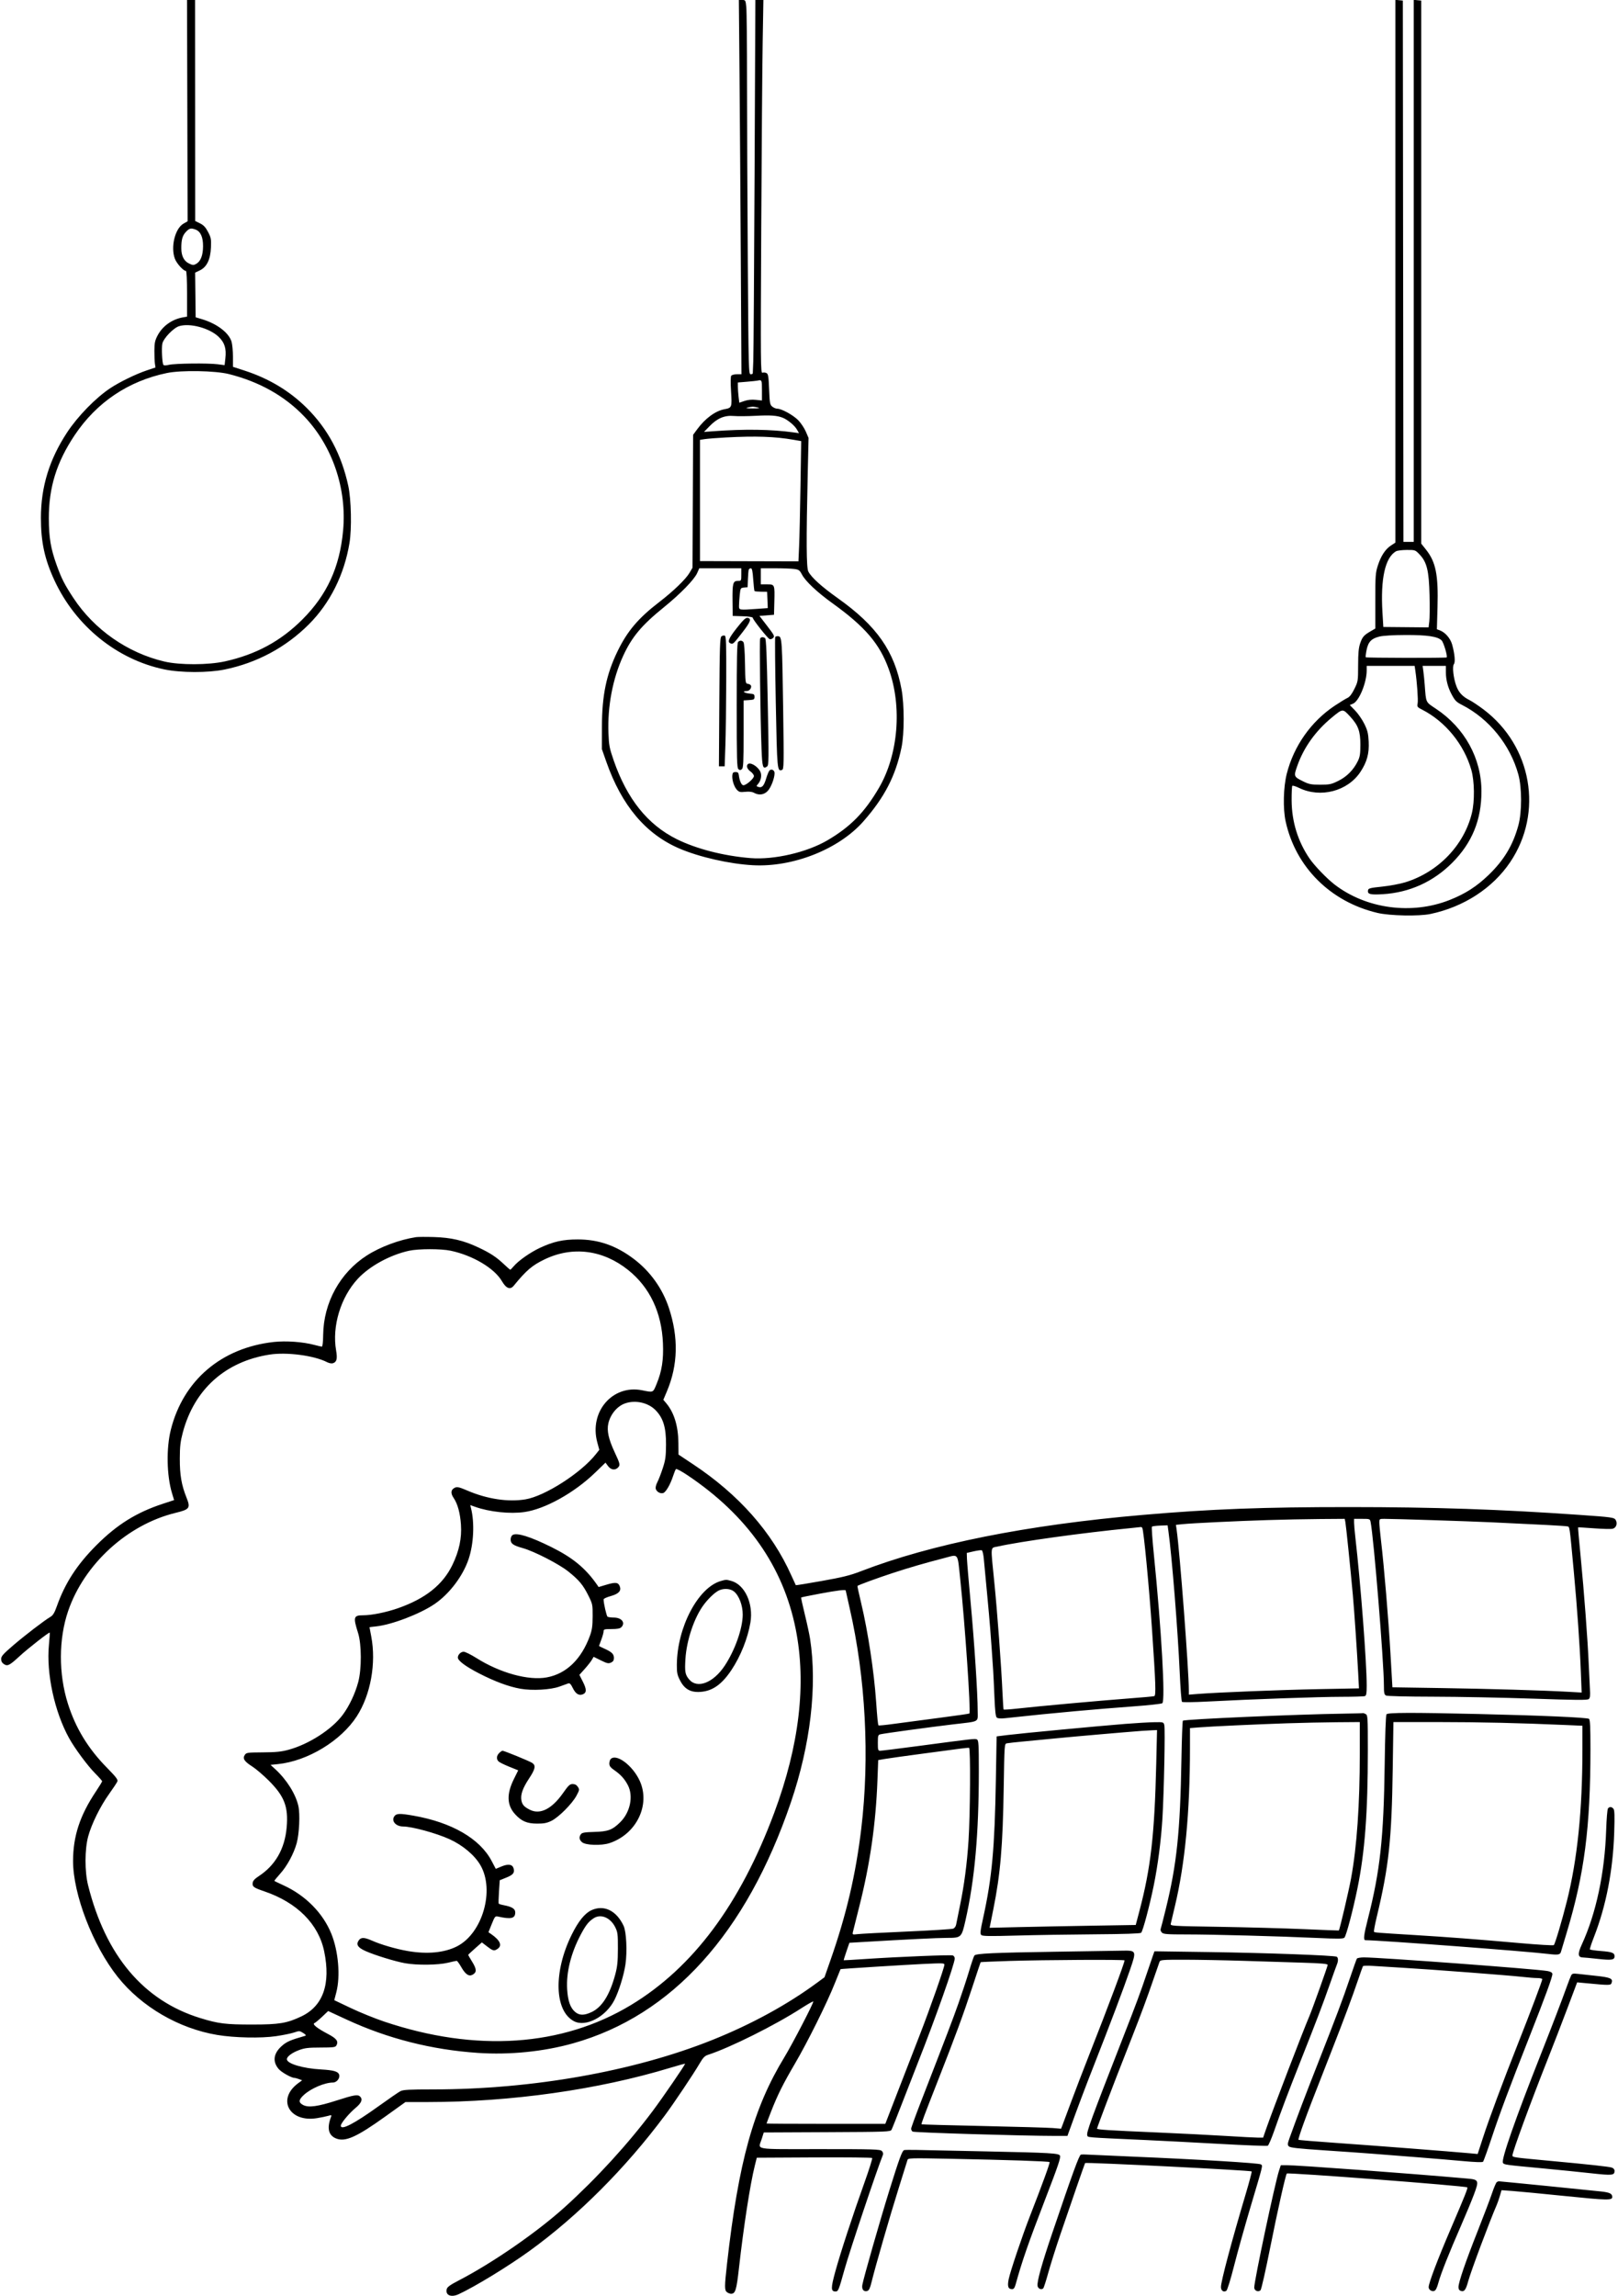 <svg xmlns="http://www.w3.org/2000/svg" width="1410" height="2000" viewBox="0 0 1410 2000" version="1.1">
	<path d="M 163.240 96.372 L 163.500 192.743 159.854 194.842 C 152.480 199.086, 148.551 215.298, 152.433 225.463 C 154.014 229.603, 159.843 236, 162.035 236 C 162.623 236, 163 243.774, 163 255.889 L 163 275.777 159.250 276.468 C 149.681 278.229, 141.528 284.131, 137.227 292.410 C 135.030 296.640, 134.576 298.851, 134.542 305.500 C 134.519 309.900, 134.723 314.988, 134.995 316.806 L 135.490 320.111 127.995 322.608 C 118.532 325.761, 104.395 332.635, 96.112 338.113 C 83.522 346.438, 67.753 362.580, 58.531 376.584 C 43.031 400.119, 35.684 424.012, 35.651 451 C 35.624 472.166, 38.917 487.268, 47.627 505.926 C 66.092 545.478, 102.056 574.514, 143.198 583.088 C 157.505 586.069, 181.252 586.134, 195.539 583.231 C 223.763 577.496, 248.999 563.992, 269.160 543.837 C 287.576 525.427, 299.955 500.678, 304.541 473.100 C 306.631 460.534, 306.082 434.933, 303.466 423 C 297.507 395.809, 285.679 373.637, 267.458 355.500 C 252.529 340.639, 234.469 329.763, 213.250 322.854 L 203 319.517 203 310.624 C 203 305.734, 202.447 299.880, 201.770 297.616 C 199.446 289.836, 189.058 281.941, 176 278.030 L 170.500 276.382 170.269 256.941 L 170.038 237.500 174.190 235.500 C 180.238 232.587, 183.394 226.039, 183.833 215.500 C 184.133 208.286, 183.885 206.965, 181.309 202.055 C 179.140 197.919, 177.448 196.116, 174.273 194.555 L 170.093 192.500 170.047 96.250 L 170 0 166.490 0 L 162.980 0 163.240 96.372 M 644.433 63.250 C 644.742 98.038, 645.252 171.387, 645.565 226.250 L 646.136 326 642.190 326 C 640.020 326, 637.806 326.562, 637.269 327.250 C 636.657 328.034, 636.584 333.156, 637.074 341 C 637.946 354.980, 637.847 355.243, 631.244 356.482 C 623.332 357.966, 614.463 364.515, 607.480 374.028 L 604.011 378.753 603.755 436.627 L 603.500 494.500 600.823 499.054 C 597.586 504.560, 586.697 515.054, 574.500 524.422 C 556.264 538.428, 546.697 549.703, 538.201 567.200 C 528.390 587.406, 524.607 605.634, 524.545 633 L 524.500 652.500 528.348 663.478 C 541.710 701.596, 562.662 726.496, 591.956 739.072 C 609.413 746.565, 635.628 752.528, 656.057 753.651 C 691.020 755.573, 730.987 739.755, 752.333 715.546 C 770.839 694.557, 780.506 675.821, 785.632 651 C 788.112 638.995, 788.117 613.918, 785.643 600.500 C 779.506 567.222, 764.117 545.218, 730.067 521.034 C 716.016 511.054, 707.067 502.965, 704.425 497.854 C 702.667 494.456, 702.533 471.580, 703.917 411.500 L 704.608 381.500 702.253 376 C 700.958 372.975, 698.009 368.535, 695.699 366.134 C 691.387 361.650, 681.166 356.002, 677.361 356.001 C 676.184 356, 674.223 355.191, 673.003 354.203 C 670.970 352.557, 670.738 351.293, 670.246 339.161 C 669.786 327.816, 669.453 325.778, 667.927 324.961 C 666.947 324.436, 665.378 324.301, 664.441 324.661 C 662.840 325.275, 662.776 317.754, 663.374 199.407 C 663.724 130.158, 664.289 56.962, 664.631 36.750 L 665.253 0 661.757 0 L 658.260 0 657.569 152.250 C 657.189 235.988, 656.684 309, 656.447 314.500 C 656.209 320, 656.012 324.837, 656.008 325.250 C 656.003 325.663, 655.174 326, 654.165 326 C 652.402 326, 652.304 322.147, 651.666 227.750 C 651.300 173.713, 651.001 103.129, 651.001 70.897 C 651 38.665, 650.711 9.527, 650.358 6.147 C 649.732 0.167, 649.636 -0, 646.793 -0 L 643.870 -0 644.433 63.250 M 1216 236.269 L 1216 472.665 1212.288 475.082 C 1207.272 478.349, 1203.470 484.094, 1200.758 492.500 C 1198.671 498.969, 1198.500 501.319, 1198.500 523.500 L 1198.500 547.500 1194.500 549.829 C 1188.495 553.325, 1187.246 554.758, 1185.322 560.368 C 1183.976 564.289, 1183.554 568.807, 1183.531 579.517 C 1183.501 593.262, 1183.437 593.661, 1180.271 600.097 C 1178.070 604.571, 1176.160 607.059, 1174.271 607.914 C 1172.747 608.604, 1167.748 611.660, 1163.163 614.705 C 1142.608 628.357, 1127.524 649.715, 1121.368 673.881 C 1118.378 685.619, 1117.929 704.342, 1120.369 715.500 C 1129.081 755.331, 1159.485 785.589, 1200.466 795.213 C 1211.171 797.727, 1236.521 798.235, 1246.500 796.135 C 1275.600 790.011, 1300.729 773.701, 1316.025 751.010 C 1345.142 707.817, 1335.005 649.772, 1292.790 617.962 C 1288.388 614.645, 1282.922 610.997, 1280.643 609.856 C 1274.563 606.810, 1271.242 603.267, 1269.121 597.566 C 1266.576 590.726, 1265.425 580.398, 1266.997 578.504 C 1268.362 576.859, 1267.706 569.524, 1265.474 561.485 C 1263.982 556.114, 1259.465 550.863, 1254.835 549.118 L 1252.170 548.114 1252.715 528.807 C 1253.506 500.801, 1251.243 489.511, 1242.679 478.748 L 1238.503 473.500 1238.502 237 L 1238.500 0.500 1235.250 0.187 L 1232 -0.127 1232 235.937 L 1232 472 1227.502 472 L 1223.004 472 1222.752 236.250 L 1222.500 0.500 1219.250 0.187 L 1216 -0.127 1216 236.269 M 162.033 201.964 C 158.984 205.228, 158 208.708, 158 216.224 C 158 222.907, 160.304 227.442, 164.778 229.565 C 167.975 231.082, 168.702 231.117, 170.951 229.858 C 174.880 227.658, 176.898 222.490, 176.948 214.500 C 176.999 206.543, 174.797 201.634, 170.434 199.975 C 166.419 198.448, 165.005 198.783, 162.033 201.964 M 156.123 284.092 C 151.133 285.616, 142.306 294.852, 141.443 299.453 C 140.687 303.480, 141.312 316.078, 142.351 317.759 C 142.785 318.462, 144.343 318.470, 147.244 317.783 C 152.464 316.548, 181.236 316.210, 189.617 317.285 L 195.734 318.069 196.413 312.064 C 197.372 303.588, 195.746 298.405, 190.563 293.421 C 182.642 285.803, 165.620 281.192, 156.123 284.092 M 145.500 324.910 C 111.747 331.920, 84.185 350.480, 65.055 379.079 C 49.327 402.593, 42.491 424.599, 42.559 451.500 C 42.601 468.452, 44.197 477.889, 49.504 492.568 C 53.646 504.028, 56.289 509.208, 63.889 520.764 C 82.085 548.433, 111.251 568.789, 143.427 576.278 C 156.796 579.389, 181.442 579.320, 195.919 576.130 C 223.058 570.152, 244.667 558.468, 263.552 539.563 C 285.028 518.063, 296.011 494.099, 298.986 462.250 C 302.396 425.752, 289.710 388.468, 265.126 362.736 C 248.108 344.924, 226.066 332.532, 199.500 325.842 C 187.582 322.840, 157.930 322.329, 145.500 324.910 M 660 331.557 C 659.175 331.736, 655.013 332.172, 650.750 332.526 L 643 333.171 643.009 336.835 C 643.013 338.851, 643.296 342.816, 643.636 345.646 L 644.254 350.792 648.730 349.267 C 651.682 348.261, 655.045 347.931, 658.603 348.299 L 664 348.855 664 339.928 C 664 330.826, 663.941 330.703, 660 331.557 M 651.500 355 C 649.339 355.550, 650.597 355.763, 656 355.763 C 661.403 355.763, 662.661 355.550, 660.500 355 C 658.850 354.580, 656.825 354.237, 656 354.237 C 655.175 354.237, 653.150 354.580, 651.500 355 M 658.500 362.189 C 651.350 362.568, 642.762 362.636, 639.415 362.340 C 631.424 361.634, 625.068 364.305, 618.408 371.169 L 613.500 376.227 621.500 375.635 C 648.743 373.618, 672.077 373.951, 691.399 376.633 L 696.298 377.313 694.399 374.014 C 692.403 370.547, 686.230 365.475, 682 363.827 C 677.087 361.912, 671.312 361.510, 658.500 362.189 M 632.688 381.048 C 625.091 381.457, 616.879 382.091, 614.438 382.457 L 610 383.123 610 435.936 L 610 488.750 652.898 488.861 L 695.797 488.971 696.381 475.736 C 696.702 468.456, 697.241 444.891, 697.579 423.370 L 698.194 384.239 691.347 383.040 C 675.368 380.243, 658.366 379.666, 632.688 381.048 M 1216.512 480.213 C 1207.054 485.696, 1202.966 504.115, 1204.727 533.318 L 1205.500 546.137 1225.209 546.318 L 1244.919 546.500 1245.559 541.377 C 1245.911 538.559, 1246.005 528.209, 1245.768 518.377 C 1245.255 497.073, 1243.439 489.648, 1237.115 483 C 1233.336 479.028, 1233.258 479, 1225.905 479.030 C 1221.832 479.047, 1217.606 479.579, 1216.512 480.213 M 607.549 499.161 C 605.023 504.887, 592.838 517.399, 578.500 528.990 C 559.161 544.624, 550.638 554.800, 543.055 571.305 C 533.923 591.184, 529.343 615.239, 530.235 638.633 C 530.642 649.299, 531.104 651.701, 534.800 662.368 C 546.443 695.975, 564.394 718.374, 589.780 730.970 C 606.877 739.452, 630.674 745.560, 654 747.453 C 674.514 749.118, 703.249 742.456, 721.234 731.866 C 741.220 720.097, 753.436 707.657, 765.904 686.377 C 782.818 657.507, 786.303 615.531, 774.501 582.814 C 766.531 560.721, 753.853 545.892, 725.500 525.504 C 712.175 515.923, 702.010 506.380, 698.916 500.549 C 696.856 496.665, 696.163 496.157, 692.170 495.610 C 689.723 495.274, 682.159 495, 675.360 495 L 663 495 663 502 L 663 509 668.481 509 C 675.176 509, 675.199 509.056, 674.791 524.500 L 674.500 535.500 668.164 536 L 661.828 536.500 668.588 545.290 C 674.778 553.340, 675.213 554.216, 673.751 555.677 C 672.873 556.555, 671.496 557.021, 670.690 556.711 C 668.945 556.042, 656 539.681, 656 538.145 C 656 537.492, 652.604 536.966, 647.250 536.789 L 638.500 536.500 638.354 523.500 C 638.181 508.118, 638.740 506, 642.968 506 C 645.977 506, 646 505.957, 646 500.500 L 646 495 627.692 495 L 609.385 495 607.549 499.161 M 652.491 496.250 C 652.245 496.938, 651.922 500.650, 651.772 504.500 L 651.500 511.500 648.387 511.803 C 645.358 512.098, 645.257 512.270, 644.637 518.200 C 644.287 521.551, 644 525.802, 644 527.647 C 644 531.516, 643.829 531.487, 659.887 530.347 L 669.081 529.695 668.791 522.597 L 668.500 515.500 663.249 515.416 C 660.361 515.370, 657.789 515.122, 657.533 514.867 C 657.278 514.611, 656.762 510.037, 656.387 504.701 C 655.876 497.435, 655.357 495, 654.321 495 C 653.560 495, 652.736 495.563, 652.491 496.250 M 642.148 546.950 C 634.972 556.035, 633.637 559.263, 636.590 560.396 C 638.823 561.253, 639.105 560.993, 647.006 550.784 C 654.186 541.507, 655.149 538.740, 651.388 538.200 C 649.790 537.971, 647.611 540.034, 642.148 546.950 M 628.691 554.319 C 627.392 555.339, 627.140 563.131, 626.844 611.500 L 626.500 667.500 629 667.500 L 631.500 667.500 632.125 649.500 C 632.469 639.600, 632.807 614.111, 632.875 592.857 C 632.980 560.537, 632.770 554.126, 631.597 553.676 C 630.826 553.380, 629.518 553.669, 628.691 554.319 M 1202.141 554.466 C 1195.091 556.172, 1192.319 559.078, 1190.872 566.281 C 1190.235 569.453, 1189.932 572.265, 1190.198 572.531 C 1190.786 573.119, 1260.094 573.239, 1260.680 572.653 C 1261.642 571.691, 1258.054 559.610, 1256.279 557.835 C 1252.861 554.417, 1243.908 553.067, 1225 553.121 C 1214.262 553.151, 1205.429 553.671, 1202.141 554.466 M 675.572 554.883 C 675.233 555.432, 675.450 581.220, 676.054 612.190 C 677.205 671.192, 677.304 672.248, 681.534 670.625 C 683.102 670.024, 683.169 666.270, 682.481 618.006 C 681.622 557.792, 681.417 554.631, 678.344 554.193 C 677.159 554.024, 675.911 554.334, 675.572 554.883 M 662.444 556.091 C 661.745 557.222, 662.573 624.615, 663.624 652.186 C 664.245 668.463, 664.823 670.312, 668.464 667.650 C 669.996 666.530, 670.041 662.266, 669.046 611.518 C 668.232 570.011, 667.668 556.408, 666.735 555.815 C 664.986 554.704, 663.231 554.817, 662.444 556.091 M 643.200 559.200 C 642.296 560.104, 642 573.773, 642 614.578 C 642 661.515, 642.200 668.921, 643.500 670 C 644.697 670.993, 645.303 670.993, 646.500 670 C 647.771 668.945, 648 664.277, 648 639.432 L 648 610.110 652.750 609.805 C 657.069 609.528, 657.500 609.273, 657.500 607 C 657.500 604.803, 657.016 604.462, 653.500 604.183 C 648.856 603.815, 646.166 602, 650.265 602 C 651.951 602, 653.344 601.226, 654.057 599.893 C 655.321 597.532, 654.385 596.026, 651.381 595.586 C 649.635 595.331, 649.480 594.067, 649.226 577.979 C 649.056 567.265, 648.532 560.141, 647.853 559.323 C 646.488 557.678, 644.767 557.633, 643.200 559.200 M 1191 583.951 C 1191 594.631, 1184.352 610.783, 1179.054 612.978 L 1176.261 614.135 1180.919 618.917 C 1183.481 621.547, 1187.083 626.757, 1188.923 630.494 C 1191.716 636.169, 1192.343 638.708, 1192.723 645.894 C 1193.274 656.316, 1191.233 663.797, 1185.471 672.478 C 1174.376 689.193, 1150.729 695.357, 1132.187 686.367 C 1129.266 684.951, 1126.566 684.101, 1126.187 684.480 C 1125.809 684.858, 1125.538 690.642, 1125.584 697.334 C 1125.710 715.711, 1131.009 732.882, 1141.147 747.759 C 1145.433 754.049, 1156.169 765.204, 1163 770.464 C 1190.575 791.701, 1230.246 797.027, 1263.300 783.931 C 1276.971 778.515, 1286.748 772.249, 1297.144 762.241 C 1310.682 749.208, 1318.498 736.189, 1323.201 718.837 C 1326.323 707.317, 1326.315 686.223, 1323.183 674.716 C 1316.162 648.921, 1297.590 625.990, 1274.003 613.995 C 1269.040 611.470, 1267.925 610.323, 1264.890 604.619 C 1261.726 598.670, 1260.023 592.085, 1260.011 585.750 L 1260 580 1249.864 580 L 1239.728 580 1240.380 584.750 C 1240.738 587.362, 1241.270 592.650, 1241.562 596.500 C 1242.781 612.579, 1242.159 611.256, 1251.371 617.386 C 1276.381 634.026, 1291 660.576, 1291 689.355 C 1291 714.248, 1282.833 734.185, 1265.524 751.545 C 1249.026 768.092, 1228.359 777.449, 1205.122 778.890 C 1194.073 779.575, 1191.489 778.890, 1192.152 775.450 C 1192.475 773.774, 1194.030 773.376, 1204.511 772.289 C 1211.105 771.606, 1220.188 769.904, 1224.696 768.507 C 1253.353 759.632, 1275.855 736.265, 1282.656 708.319 C 1285.193 697.894, 1284.983 680.473, 1282.202 670.709 C 1275.842 648.375, 1259.505 628.398, 1239.152 618.066 C 1235.101 616.010, 1234.845 615.641, 1235.402 612.673 C 1235.955 609.724, 1234.859 594.183, 1233.398 584.250 L 1232.773 580 1211.886 580 L 1191 580 1191 583.951 M 1160.664 624.979 C 1146.412 636.725, 1136.118 651.130, 1130.463 667.244 C 1127.283 676.305, 1127.388 676.570, 1135.853 680.727 C 1140.758 683.135, 1142.686 683.500, 1150.521 683.500 C 1158.698 683.500, 1160.166 683.193, 1166.218 680.213 C 1173.611 676.574, 1179.425 670.735, 1183.144 663.216 C 1185.114 659.233, 1185.479 656.946, 1185.488 648.500 C 1185.502 636.977, 1183.602 631.779, 1176.603 624.185 C 1170.090 617.119, 1170.208 617.113, 1160.664 624.979 M 651.667 665.667 C 650.150 667.183, 651.187 669.997, 654 672 C 655.650 673.175, 657 674.973, 657 675.995 C 657 678.164, 650.328 684, 647.850 684 C 646.162 684, 644.437 680.161, 643.806 675 C 643.571 673.082, 642.918 672.500, 641 672.500 C 639.034 672.500, 638.434 673.071, 638.191 675.174 C 637.739 679.085, 639.646 685.243, 642.137 687.917 C 644.027 689.945, 644.975 690.179, 649.431 689.719 C 652.799 689.372, 655.401 689.660, 657.027 690.560 C 661.384 692.972, 665.864 692.358, 669.088 688.906 C 671.920 685.874, 675 677.809, 675 673.425 C 675 670.801, 672.124 669.386, 670.504 671.213 C 669.876 671.921, 668.598 675.039, 667.664 678.142 C 665.727 684.576, 664.016 686.457, 660.975 685.492 C 659.013 684.869, 658.974 684.686, 660.457 683.047 C 663.225 679.989, 664.113 675.120, 662.479 671.960 C 660.083 667.325, 653.714 663.619, 651.667 665.667 M 362.500 1077.625 C 347.995 1079.876, 331.487 1086.030, 319.702 1093.578 C 296.342 1108.540, 281.978 1134.634, 281.628 1162.745 C 281.552 1168.829, 281.094 1172.988, 280.500 1172.983 C 279.950 1172.979, 277.025 1172.316, 274 1171.508 C 263.907 1168.813, 249.205 1167.756, 238.474 1168.952 C 192.896 1174.035, 159.672 1202.368, 148.871 1245.365 C 144.802 1261.564, 145.248 1285.304, 149.909 1300.700 L 151.716 1306.668 141.992 1309.855 C 118.943 1317.410, 101.984 1327.975, 84 1345.983 C 67.095 1362.910, 56.684 1378.955, 49.551 1399.074 C 47.484 1404.904, 46.185 1407.050, 43.910 1408.394 C 38.457 1411.615, 21.593 1424.542, 11.250 1433.430 C 2.695 1440.781, 1 1442.710, 1 1445.096 C 1 1447.020, 1.795 1448.475, 3.433 1449.548 C 6.563 1451.599, 8.311 1450.708, 17.122 1442.575 C 24.315 1435.936, 42.853 1421.458, 43.337 1422.102 C 43.501 1422.321, 43.186 1427.161, 42.636 1432.857 C 40.249 1457.580, 47.495 1491.067, 60.193 1514 C 65.166 1522.981, 76.326 1538.061, 82.881 1544.657 C 86.246 1548.044, 89 1551.163, 89 1551.588 C 89 1552.014, 86.574 1555.993, 83.608 1560.431 C 69.627 1581.355, 63.703 1599.355, 63.675 1621 C 63.637 1649.990, 80.946 1694.868, 102.669 1722.100 C 123.362 1748.041, 155.776 1766.927, 189.248 1772.543 C 204.223 1775.056, 227.562 1775.543, 240.615 1773.613 C 246.729 1772.710, 253.818 1771.259, 256.369 1770.390 C 260.787 1768.884, 261.162 1768.906, 264.231 1770.849 C 266.456 1772.258, 266.996 1773.019, 265.976 1773.309 C 253.196 1776.940, 249.848 1778.382, 245.688 1782.043 C 238.314 1788.535, 237.293 1795.630, 242.794 1802.167 C 245.223 1805.054, 253.948 1809.968, 256.685 1809.990 C 257.337 1809.996, 259.092 1810.465, 260.585 1811.032 L 263.301 1812.065 259.900 1814.555 C 241.026 1828.379, 251.957 1848.946, 276.109 1845.053 C 279.624 1844.487, 284.003 1843.588, 285.840 1843.056 C 288.789 1842.201, 289.103 1842.288, 288.522 1843.794 C 284.761 1853.548, 286.161 1859.916, 292.662 1862.632 C 300.754 1866.013, 310.552 1861.677, 335.920 1843.489 L 353.340 1831 372.920 1830.995 C 445.370 1830.976, 521.304 1820.242, 584.250 1801.123 C 591.263 1798.993, 597 1797.433, 597 1797.656 C 597 1798.733, 577.610 1827.016, 568.867 1838.692 C 547.275 1867.525, 520.219 1897.121, 492.500 1922.230 C 468.212 1944.230, 429.476 1971.024, 399.586 1986.500 C 392.352 1990.245, 389.775 1992.103, 389.317 1993.905 C 387.955 1999.259, 393.065 2001.454, 399.716 1998.373 C 414.010 1991.751, 442.777 1974.190, 461.500 1960.655 C 503.620 1930.207, 545.368 1888.401, 579.492 1842.500 C 587.168 1832.175, 604.426 1806.424, 609.475 1797.761 C 612.640 1792.331, 614.092 1790.800, 616.951 1789.876 C 636.085 1783.697, 675.373 1764.103, 698.369 1749.270 C 703.797 1745.769, 708.459 1743.126, 708.729 1743.396 C 709.416 1744.083, 690.526 1780.498, 683.515 1792 C 656.605 1836.153, 643.600 1882.999, 633.548 1972 C 631.309 1991.825, 631.306 1995.019, 633.524 1996.641 C 634.546 1997.388, 636.127 1998, 637.036 1998 C 640.847 1998, 641.804 1994.899, 643.980 1975.500 C 648.005 1939.630, 653.758 1902.435, 657.748 1886.500 L 659.500 1879.500 709.441 1879.241 C 736.908 1879.098, 759.683 1879.323, 760.051 1879.741 C 760.419 1880.158, 757.417 1889.725, 753.378 1901 C 743.146 1929.564, 732.527 1961.948, 727.983 1978.448 C 723.955 1993.073, 723.967 1996, 728.057 1996 C 730.492 1996, 730.835 1995.170, 735.901 1977 C 740.406 1960.843, 764.101 1890.151, 769.460 1876.879 C 769.836 1875.949, 769.420 1874.563, 768.486 1873.629 C 767.022 1872.165, 761.543 1872, 714.429 1872 C 654.953 1872, 660.704 1873.023, 663.846 1863 L 665.571 1857.500 720.755 1857.242 C 773.425 1856.995, 775.984 1856.898, 776.936 1855.119 C 777.485 1854.094, 781.736 1843.411, 786.383 1831.378 C 791.030 1819.345, 797.148 1803.650, 799.978 1796.500 C 815.128 1758.229, 832 1710.510, 832 1705.933 C 832 1704.835, 831.259 1703.653, 830.354 1703.306 C 828.542 1702.610, 783.102 1704.454, 754 1706.404 C 743.825 1707.086, 735.394 1707.580, 735.264 1707.502 C 735.134 1707.425, 736.192 1703.968, 737.614 1699.822 L 740.199 1692.282 751.350 1691.622 C 790.979 1689.276, 816.774 1688.012, 825.139 1688.006 C 837.727 1687.998, 837.943 1687.797, 841.315 1673 C 849.400 1637.517, 852.984 1597.557, 852.995 1542.800 C 852.999 1519.601, 852.795 1515.984, 851.434 1515.223 C 849.787 1514.301, 849.418 1514.342, 799.349 1520.994 C 782.766 1523.197, 768.253 1525, 767.099 1525 C 765.170 1525, 765 1524.441, 765 1518.108 C 765 1511.792, 765.188 1511.171, 767.250 1510.663 C 770.492 1509.866, 810.561 1504.393, 830.500 1502.024 C 854.518 1499.170, 852 1500.567, 852 1490.098 C 852 1475.270, 849.144 1431.389, 845.876 1396 C 844.174 1377.575, 842.718 1360.294, 842.641 1357.598 L 842.500 1352.697 848.463 1351.323 C 851.743 1350.568, 854.937 1350.145, 855.561 1350.385 C 856.184 1350.624, 856.975 1353.898, 857.318 1357.660 C 857.660 1361.422, 859.051 1376.200, 860.408 1390.500 C 862.572 1413.310, 863.469 1424.666, 865.458 1454.500 C 865.715 1458.350, 866.231 1469.036, 866.606 1478.246 C 867.107 1490.588, 867.649 1495.294, 868.665 1496.137 C 869.553 1496.874, 872.078 1497.063, 875.771 1496.669 C 904.545 1493.595, 913.777 1492.670, 936.945 1490.539 C 951.550 1489.196, 974.300 1487.323, 987.500 1486.377 C 1000.700 1485.431, 1012.124 1484.178, 1012.887 1483.593 C 1015.664 1481.461, 1012.159 1419.781, 1005.523 1354 C 1004.219 1341.075, 1003.456 1330.194, 1003.826 1329.821 C 1004.197 1329.447, 1007.423 1329.027, 1010.996 1328.886 L 1017.491 1328.632 1018.187 1333.566 C 1021.176 1354.754, 1026.461 1420.678, 1028.043 1456.500 C 1028.650 1470.250, 1029.536 1481.899, 1030.010 1482.386 C 1030.511 1482.901, 1040.017 1482.787, 1052.686 1482.116 C 1090.463 1480.112, 1149.765 1478.023, 1169.168 1478.011 C 1179.436 1478.005, 1188.548 1477.727, 1189.418 1477.393 C 1190.692 1476.904, 1190.999 1475.105, 1190.995 1468.143 C 1190.984 1447.793, 1185.739 1379.455, 1181.039 1338.430 C 1180.477 1333.518, 1180.013 1328.037, 1180.008 1326.250 L 1180 1323 1186.921 1323 C 1193.668 1323, 1193.855 1323.069, 1194.401 1325.750 C 1197.133 1339.164, 1206 1448.031, 1206 1468.158 C 1206 1474.618, 1206.304 1476.092, 1207.800 1476.893 C 1208.861 1477.461, 1225.790 1477.881, 1249.050 1477.917 C 1270.747 1477.950, 1309.762 1478.713, 1335.749 1479.612 C 1373.427 1480.916, 1383.301 1480.995, 1384.494 1480.005 C 1385.666 1479.032, 1385.889 1477.108, 1385.524 1471.131 C 1385.268 1466.934, 1384.802 1457.200, 1384.488 1449.500 C 1383.671 1429.436, 1380.377 1385.644, 1377.463 1356.104 C 1376.085 1342.137, 1375.080 1330.596, 1375.229 1330.459 C 1375.378 1330.322, 1381.627 1330.676, 1389.116 1331.247 C 1396.604 1331.817, 1403.910 1331.988, 1405.351 1331.627 C 1408.379 1330.867, 1409.726 1327.225, 1408.101 1324.189 C 1406.816 1321.788, 1405.186 1321.551, 1376 1319.520 C 1306.503 1314.682, 1249.943 1312.767, 1176 1312.750 C 1100.546 1312.732, 1055.389 1314.442, 996 1319.568 C 894.813 1328.302, 811.584 1344.927, 750.051 1368.697 C 740.807 1372.268, 734.284 1373.886, 716.176 1377.101 C 703.841 1379.291, 693.642 1380.952, 693.512 1380.791 C 693.381 1380.631, 691.602 1376.767, 689.560 1372.204 C 672.681 1334.498, 643.806 1301.866, 603.894 1275.393 L 591.288 1267.032 591.183 1256.766 C 591.032 1242.120, 587.442 1230.432, 580.591 1222.290 L 578.070 1219.295 581.189 1211.897 C 590.839 1189.011, 591.409 1164.990, 582.912 1139.300 C 577.320 1122.394, 566.668 1107.488, 552.500 1096.740 C 536.997 1084.979, 521.651 1079.617, 503.500 1079.617 C 490.573 1079.617, 482.251 1081.468, 470.500 1086.958 C 462.019 1090.921, 451.732 1098.152, 447.612 1103.049 C 446.247 1104.672, 444.922 1106, 444.669 1106 C 444.417 1106, 442.025 1103.927, 439.355 1101.393 C 432.553 1094.938, 427.270 1091.468, 416.678 1086.500 C 403.742 1080.432, 393.159 1077.978, 378 1077.529 C 371.125 1077.326, 364.150 1077.369, 362.500 1077.625 M 356.500 1089.468 C 339.868 1093.097, 322.015 1102.866, 311.746 1113.958 C 296.870 1130.024, 289.232 1155.283, 292.892 1176.302 C 294.168 1183.631, 293.465 1186.400, 290.051 1187.484 C 288.978 1187.824, 286.770 1187.415, 285.144 1186.574 C 273.900 1180.760, 249.971 1177.581, 235 1179.912 C 196.312 1185.938, 169.212 1210.292, 159.250 1247.989 C 157.200 1255.749, 156.729 1259.894, 156.697 1270.500 C 156.652 1284.809, 158.145 1293.521, 162.508 1304.429 C 166.186 1313.621, 165.360 1314.769, 152.892 1317.810 C 111.022 1328.021, 73.411 1362.386, 59.399 1403.234 C 51.063 1427.537, 50.968 1458.065, 59.149 1483.927 C 65.933 1505.369, 76.820 1523.193, 93.401 1540 C 100.908 1547.610, 102.877 1550.172, 102.337 1551.630 C 101.956 1552.658, 98.733 1557.550, 95.174 1562.500 C 87.433 1573.268, 79.803 1588.718, 76.857 1599.587 C 73.788 1610.911, 73.746 1630.134, 76.763 1642.198 C 92.117 1703.597, 125.216 1742.732, 174.613 1757.891 C 190.421 1762.742, 196.576 1763.501, 220 1763.489 C 243.306 1763.476, 250.006 1762.367, 262.506 1756.454 C 281.574 1747.433, 288.382 1728.099, 282.494 1699.691 C 277.570 1675.932, 258.943 1657.244, 230.500 1647.527 C 220.926 1644.257, 219.808 1643.450, 220.199 1640.093 C 220.412 1638.272, 221.938 1636.575, 225.395 1634.318 C 239.959 1624.810, 248.171 1610.489, 249.817 1591.730 C 251.392 1573.771, 247.871 1564.616, 234.119 1550.909 C 229.379 1546.184, 222.941 1540.696, 219.814 1538.712 C 212.897 1534.326, 211.241 1531.776, 213.298 1528.678 C 214.666 1526.617, 215.516 1526.495, 229.122 1526.406 C 240.562 1526.330, 245.135 1525.866, 251.500 1524.133 C 269.200 1519.313, 289.259 1506.385, 298.656 1493.740 C 304.386 1486.028, 309.456 1475.326, 312.175 1465.198 C 315.214 1453.883, 315.155 1432.299, 312.059 1422.500 C 307.638 1408.505, 308.070 1407, 316.512 1407 C 323.926 1407, 336.618 1404.427, 346.814 1400.858 C 370.829 1392.450, 385.947 1380.402, 394.320 1363 C 400.168 1350.846, 402.490 1339.824, 401.686 1328.035 C 400.998 1317.950, 398.796 1309.907, 395.330 1304.818 C 392.444 1300.581, 392.849 1297.481, 396.507 1295.815 C 398.428 1294.940, 400.334 1295.394, 407.304 1298.387 C 424.506 1305.776, 442.913 1308.541, 458.004 1306.003 C 474.905 1303.161, 506.300 1283.036, 519.158 1266.800 L 522.264 1262.879 520.504 1256.378 C 513.281 1229.693, 533.809 1205.854, 559.562 1211.020 C 569.509 1213.016, 569.002 1213.235, 572.153 1205.596 C 576.792 1194.353, 578.332 1184.530, 577.723 1170.073 C 576.590 1143.167, 566.249 1121.354, 547.497 1106.318 C 525.441 1088.631, 498.913 1085.253, 474.500 1097.023 C 463.702 1102.229, 458.652 1106.547, 447.707 1119.931 C 444.611 1123.717, 441.127 1122.376, 437.385 1115.958 C 430.809 1104.678, 411.967 1093.498, 392.685 1089.436 C 384.295 1087.668, 364.669 1087.686, 356.500 1089.468 M 544.637 1222.465 C 537.773 1224.912, 531.916 1231.970, 530.121 1239.956 C 528.716 1246.211, 530.346 1253.633, 535.589 1264.853 C 540.498 1275.357, 540.671 1276.186, 538.429 1278.429 C 535.915 1280.942, 532.320 1280.352, 529.857 1277.020 L 527.654 1274.041 518.577 1282.817 C 500.492 1300.303, 475.117 1314.435, 457.104 1317.053 C 444.562 1318.875, 426.630 1317.001, 414.143 1312.562 L 409.787 1311.013 410.458 1313.687 C 413.656 1326.429, 412.811 1344.711, 408.415 1357.905 C 403.455 1372.793, 391.616 1388.433, 378.633 1397.249 C 365.906 1405.892, 341.411 1415.247, 327.750 1416.681 C 324.587 1417.013, 322 1417.333, 322 1417.392 C 322 1417.452, 322.675 1421.027, 323.500 1425.338 C 327.983 1448.764, 323.003 1476.308, 310.900 1495.033 C 297.076 1516.422, 268.055 1533.992, 242.169 1536.644 L 235.749 1537.302 239.704 1540.901 C 249.703 1549.998, 257.684 1562.669, 260.015 1573.145 C 261.590 1580.222, 260.818 1597.211, 258.546 1605.500 C 256.047 1614.615, 250.196 1625.442, 244.171 1632.101 C 241.191 1635.393, 238.922 1638.237, 239.127 1638.421 C 239.332 1638.605, 242.930 1640.330, 247.122 1642.254 C 266.290 1651.050, 281.406 1666.349, 288.723 1684.357 C 294.894 1699.544, 296.757 1721.315, 293.090 1735.386 L 291.295 1742.271 305.675 1749.117 C 313.583 1752.882, 326.679 1758.190, 334.777 1760.914 C 414.729 1787.803, 489.888 1782.751, 549.930 1746.452 C 603.971 1713.780, 645.010 1658.710, 674.716 1579.001 C 696.612 1520.252, 702.896 1466.451, 693.406 1419 C 682.496 1364.448, 651.141 1319.875, 599.165 1285.029 C 594.031 1281.587, 589.473 1279.159, 589.038 1279.635 C 588.602 1280.111, 587.473 1282.882, 586.528 1285.794 C 584.168 1293.065, 580.267 1299.781, 577.980 1300.506 C 575.505 1301.292, 572.308 1299.546, 571.488 1296.961 C 571.100 1295.738, 571.639 1293.386, 572.834 1291.094 C 573.931 1288.989, 576.062 1283.495, 577.570 1278.884 C 579.905 1271.746, 580.326 1268.717, 580.405 1258.500 C 580.521 1243.600, 578.014 1235.256, 571.366 1228.415 C 564.877 1221.739, 553.672 1219.244, 544.637 1222.465 M 1104.500 1324.073 C 1076.940 1324.944, 1039.230 1326.760, 1030.633 1327.630 L 1024.767 1328.223 1025.353 1332.362 C 1028.207 1352.511, 1036 1454.980, 1036 1472.358 L 1036 1476.137 1043.750 1475.530 C 1061.360 1474.151, 1116.780 1471.948, 1149.382 1471.331 L 1184.264 1470.672 1183.589 1457.586 C 1182.659 1439.582, 1180.153 1402.796, 1178.949 1389.500 C 1176.889 1366.743, 1172.955 1328.397, 1172.409 1325.750 L 1171.841 1323 1150.171 1323.157 C 1138.252 1323.244, 1117.700 1323.656, 1104.500 1324.073 M 1202.009 1326.250 C 1202.014 1328.037, 1202.680 1335.125, 1203.488 1342 C 1206.194 1365.012, 1209.978 1410.216, 1211.703 1440.122 L 1213.411 1469.744 1256.455 1470.417 C 1299.509 1471.090, 1343.999 1472.394, 1366.412 1473.640 L 1378.325 1474.302 1377.642 1456.901 C 1376.702 1432.943, 1374.431 1400.494, 1371.489 1368.952 C 1367.599 1327.265, 1368.011 1330.027, 1365.606 1329.533 C 1363.515 1329.103, 1341.708 1327.937, 1299.500 1325.999 C 1278.538 1325.037, 1215.242 1323.001, 1206.250 1323 C 1202.120 1323, 1202 1323.092, 1202.009 1326.250 M 985 1331.100 C 942.886 1335.235, 889.550 1342.630, 869.250 1347.149 C 862.929 1348.557, 863.203 1345.520, 866.465 1378 C 869.082 1404.047, 872.495 1450.014, 873.593 1474 C 873.959 1481.975, 874.393 1488.744, 874.559 1489.042 C 874.725 1489.340, 879.925 1489.014, 886.115 1488.316 C 903.773 1486.325, 959.325 1481.275, 983 1479.508 C 994.825 1478.626, 1005.120 1477.693, 1005.877 1477.434 C 1007.482 1476.887, 1007.140 1466.716, 1003.926 1419.500 C 1001.378 1382.069, 996.669 1332.892, 995.442 1330.907 C 995.134 1330.408, 994.571 1330.060, 994.191 1330.133 C 993.811 1330.206, 989.675 1330.641, 985 1331.100 M 446.750 1337.045 C 445.722 1337.664, 445 1339.307, 445 1341.027 C 445 1344.586, 447.221 1346.159, 455.500 1348.467 C 465.440 1351.238, 486.911 1362.239, 495.137 1368.776 C 504.534 1376.243, 508.124 1380.547, 512.797 1389.948 C 516.380 1397.154, 516.498 1397.740, 516.449 1407.948 C 516.408 1416.388, 515.934 1419.772, 514.084 1424.857 C 506.638 1445.317, 493.522 1457.967, 476.500 1461.106 C 460.574 1464.043, 435.786 1457.236, 415.230 1444.281 C 410.428 1441.256, 405.410 1438.773, 404.078 1438.765 C 401.570 1438.749, 399 1441.309, 399 1443.823 C 399 1446.565, 405.698 1451.559, 417.574 1457.673 C 431.191 1464.682, 443.358 1469.190, 453.533 1470.995 C 463.703 1472.799, 479.971 1471.902, 487.500 1469.122 C 490.800 1467.904, 494.270 1466.655, 495.211 1466.347 C 496.492 1465.928, 497.475 1466.924, 499.117 1470.304 C 501.538 1475.288, 504.365 1477.149, 507.662 1475.929 C 511.271 1474.594, 511.362 1471.661, 508.004 1465.009 L 504.915 1458.888 509.479 1453.812 C 511.989 1451.020, 514.781 1447.486, 515.684 1445.958 L 517.325 1443.179 523.606 1446.276 C 529.020 1448.946, 530.238 1449.212, 532.443 1448.208 C 534.320 1447.353, 535 1446.281, 535 1444.176 C 535 1440.777, 533.156 1438.969, 526.750 1436.087 C 524.138 1434.912, 522 1433.849, 522.001 1433.725 C 522.001 1433.601, 522.901 1431.133, 524.001 1428.239 C 525.100 1425.346, 526 1422.083, 526 1420.989 C 526 1419.195, 526.679 1419, 532.929 1419 C 537.894 1419, 540.302 1418.555, 541.429 1417.429 C 545.293 1413.564, 541.783 1409.008, 534.921 1408.985 C 532.490 1408.976, 530.024 1408.639, 529.441 1408.235 C 528.534 1407.605, 526 1396.490, 526 1393.139 C 526 1392.517, 528.746 1391.245, 532.103 1390.312 C 539.168 1388.347, 541.612 1385.739, 540.103 1381.772 C 538.774 1378.276, 536.454 1377.990, 528.553 1380.345 L 521.685 1382.392 520.092 1380.111 C 510.216 1365.964, 499.019 1356.766, 480.500 1347.586 C 462.179 1338.504, 450.422 1334.832, 446.750 1337.045 M 823 1357.121 C 805.906 1361.539, 792.641 1365.389, 778 1370.181 C 764.524 1374.592, 748.064 1380.617, 747.224 1381.447 C 747.071 1381.597, 748.547 1388.409, 750.503 1396.584 C 756.353 1421.035, 761.675 1456.077, 763.476 1482 C 764.474 1496.363, 765.083 1502.417, 765.581 1502.914 C 765.843 1503.176, 771.782 1502.590, 778.779 1501.611 C 785.775 1500.632, 803.381 1498.300, 817.903 1496.429 C 832.424 1494.558, 844.517 1492.816, 844.776 1492.557 C 846.150 1491.183, 840.935 1414.673, 836.813 1375.750 C 834.291 1351.931, 835.704 1353.837, 823 1357.121 M 628.139 1377.147 C 608.298 1382.857, 590.055 1417.588, 589.842 1450.058 C 589.796 1457.114, 590.172 1458.953, 592.644 1463.776 C 596.549 1471.392, 601.909 1474.369, 610.545 1473.719 C 621.007 1472.930, 629.083 1467.192, 637.470 1454.589 C 645.399 1442.671, 651.623 1427.093, 653.938 1413.367 C 656.714 1396.908, 649.115 1380.347, 637.277 1377.060 C 632.922 1375.851, 632.637 1375.853, 628.139 1377.147 M 627.110 1385.083 C 623.658 1386.464, 618.089 1391.546, 613.605 1397.408 C 605.156 1408.452, 598.321 1428.467, 597.308 1445.129 C 596.628 1456.314, 597.073 1458.745, 600.560 1462.889 C 607.610 1471.268, 621.597 1465.896, 631.494 1451.008 C 640.453 1437.533, 647.191 1418.488, 647.241 1406.500 C 647.276 1398.297, 644.011 1389.727, 639.499 1386.178 C 636.547 1383.855, 631.330 1383.395, 627.110 1385.083 M 714.505 1388.161 C 705.708 1389.808, 698.355 1391.312, 698.164 1391.503 C 697.973 1391.693, 699.401 1398.296, 701.338 1406.175 C 703.274 1414.054, 705.344 1423.650, 705.938 1427.500 C 712.285 1468.669, 706.271 1519.863, 689.199 1570 C 650.384 1683.990, 585.604 1755.646, 499.500 1779.833 C 473.685 1787.085, 444.112 1790.065, 416.498 1788.197 C 376.281 1785.476, 337.985 1775.771, 302.242 1759.244 L 285.983 1751.726 280.720 1756.703 C 277.825 1759.441, 274.792 1761.950, 273.979 1762.280 C 271.853 1763.140, 276.456 1766.830, 285.637 1771.627 C 293.320 1775.642, 295.162 1778.103, 293.160 1781.678 C 292.256 1783.291, 290.667 1783.503, 279.319 1783.525 C 268.589 1783.545, 265.536 1783.909, 260.582 1785.758 C 254.436 1788.052, 250 1791.377, 250 1793.689 C 250 1797.564, 263.847 1801.705, 279.842 1802.615 C 290.788 1803.237, 294.661 1804.357, 295.550 1807.157 C 296.497 1810.142, 293.458 1814, 290.158 1814 C 283.049 1814, 271.213 1819.006, 264.955 1824.660 C 260.141 1829.009, 259.938 1831.399, 264.195 1833.601 C 268.897 1836.032, 276.991 1834.920, 293.630 1829.556 C 308.433 1824.783, 311.819 1824.219, 313.800 1826.200 C 316.289 1828.689, 315.069 1831.756, 309.851 1836.125 C 304.042 1840.989, 297 1849.463, 297 1851.590 C 297 1855.952, 308.523 1849.996, 330.147 1834.456 C 338.898 1828.167, 347.372 1822.342, 348.979 1821.511 C 351.362 1820.278, 356.655 1819.998, 377.700 1819.990 C 463.769 1819.957, 552.323 1804.286, 620.500 1777.023 C 654.799 1763.308, 686.365 1746.053, 712.500 1726.733 L 718.500 1722.297 723.720 1707.399 C 737.525 1667.997, 745.751 1632.897, 750.530 1593 C 758 1530.647, 754.351 1461.328, 740.406 1400.688 C 738.533 1392.541, 737 1385.679, 737 1385.438 C 737 1384.440, 729.588 1385.338, 714.505 1388.161 M 1171 1492.680 C 1130.418 1493.253, 1032.107 1497.566, 1030.814 1498.830 C 1030.437 1499.198, 1029.873 1514.302, 1029.561 1532.393 C 1028.472 1595.542, 1025.528 1623.739, 1015.960 1662.690 C 1013.773 1671.594, 1011.736 1679.523, 1011.434 1680.311 C 1011.132 1681.098, 1011.618 1682.475, 1012.514 1683.371 C 1013.909 1684.767, 1016.978 1685, 1033.924 1685 C 1057.020 1685, 1114.602 1686.550, 1147.411 1688.056 C 1165.997 1688.909, 1170.560 1688.861, 1171.584 1687.803 C 1173.174 1686.163, 1179.036 1664.019, 1182.916 1645 C 1189.409 1613.174, 1191.996 1578.931, 1191.998 1524.785 C 1192 1495.441, 1191.914 1494.024, 1190.066 1493.035 C 1189.002 1492.466, 1187.989 1492.101, 1187.816 1492.223 C 1187.642 1492.346, 1180.075 1492.552, 1171 1492.680 M 1208.246 1493.250 C 1207.636 1494.012, 1207.024 1511.082, 1206.677 1537 C 1205.818 1601.117, 1202.699 1629.688, 1191.968 1671.749 C 1188.455 1685.519, 1187.938 1689.987, 1189.857 1690.007 C 1203.690 1690.153, 1329.821 1699.646, 1349.243 1702.003 C 1357.702 1703.029, 1359.557 1702.723, 1360.283 1700.181 C 1360.546 1699.256, 1362.796 1691.750, 1365.282 1683.500 C 1380.751 1632.170, 1385.964 1591.855, 1385.990 1523.372 C 1385.998 1504.465, 1385.691 1497.995, 1384.750 1497.237 C 1383.252 1496.029, 1343.480 1494.284, 1288 1492.993 C 1230.184 1491.647, 1209.474 1491.714, 1208.246 1493.250 M 980.500 1501.619 C 957.056 1503.478, 889.568 1509.857, 878 1511.308 L 868.500 1512.500 867.847 1550 C 866.795 1610.375, 864.507 1635.328, 856.815 1670.350 C 854.252 1682.015, 853.987 1684.406, 855.136 1685.500 C 856.231 1686.543, 862.210 1686.638, 885.500 1685.981 C 901.450 1685.531, 932.192 1685.042, 953.815 1684.894 C 979.710 1684.717, 993.569 1684.263, 994.415 1683.563 C 995.883 1682.349, 1001.774 1660.293, 1005.445 1642.268 C 1009.009 1624.772, 1011.824 1602.998, 1012.980 1584 C 1014.341 1561.633, 1015.475 1506.028, 1014.638 1502.693 C 1013.969 1500.027, 1013.879 1500.001, 1005.731 1500.136 C 1001.204 1500.210, 989.850 1500.878, 980.500 1501.619 M 1121.500 1501.085 C 1094.218 1502.007, 1055.618 1503.800, 1044.750 1504.651 L 1037 1505.258 1036.990 1522.879 C 1036.961 1578.449, 1032.673 1623.485, 1023.928 1660.093 C 1022.167 1667.467, 1020.524 1674.439, 1020.277 1675.586 C 1019.830 1677.668, 1019.931 1677.674, 1063.165 1678.385 C 1086.999 1678.777, 1120 1679.687, 1136.500 1680.409 C 1153 1681.130, 1166.594 1681.652, 1166.708 1681.569 C 1167.409 1681.057, 1175.347 1647.250, 1177.408 1636 C 1182.443 1608.515, 1184.976 1572.188, 1184.991 1527.250 L 1185 1500 1164.750 1500.154 C 1153.612 1500.239, 1134.150 1500.658, 1121.500 1501.085 M 1213.688 1540.750 C 1212.772 1602.732, 1210.295 1625.758, 1199.859 1669.311 C 1198.170 1676.357, 1197.051 1682.385, 1197.372 1682.706 C 1198.049 1683.382, 1199.266 1683.480, 1232.500 1685.514 C 1262.433 1687.346, 1286.785 1689.209, 1324.901 1692.584 C 1340.521 1693.967, 1353.652 1694.739, 1354.082 1694.299 C 1355.191 1693.163, 1361.203 1672.943, 1365.447 1656.072 C 1374.596 1619.706, 1378.982 1576.904, 1378.995 1523.863 L 1379 1503.226 1364.250 1502.577 C 1324.612 1500.830, 1289.951 1500.025, 1253.895 1500.013 L 1214.290 1500 1213.688 1540.750 M 995 1507.691 C 979.093 1508.898, 938.459 1512.426, 922 1514.029 C 911.275 1515.073, 897.325 1516.414, 891 1517.008 C 884.675 1517.602, 878.553 1518.286, 877.397 1518.527 C 875.317 1518.960, 875.286 1519.386, 874.689 1556.732 C 873.864 1608.275, 871.833 1632.160, 865.661 1662.947 L 862.397 1679.225 887.948 1678.619 C 902.002 1678.287, 930.652 1677.733, 951.616 1677.390 L 989.732 1676.765 992.900 1664.760 C 1002.838 1627.106, 1006.131 1598.316, 1007.600 1536.250 L 1008.292 1507 1003.896 1507.175 C 1001.478 1507.271, 997.475 1507.503, 995 1507.691 M 837 1523.150 C 833.425 1523.639, 818.575 1525.616, 804 1527.543 C 789.425 1529.470, 774.757 1531.520, 771.405 1532.099 L 765.310 1533.151 764.645 1550.826 C 763.224 1588.600, 758.149 1623.865, 748.861 1660.500 C 746.072 1671.500, 743.547 1681.578, 743.250 1682.896 C 742.726 1685.227, 742.845 1685.277, 747.605 1684.722 C 750.297 1684.409, 769.600 1683.397, 790.500 1682.474 C 811.400 1681.551, 829.456 1680.428, 830.625 1679.977 C 831.876 1679.494, 832.952 1677.993, 833.241 1676.328 C 833.511 1674.773, 834.938 1667.717, 836.412 1660.650 C 840.209 1642.436, 842.740 1623.276, 844.040 1602.888 C 845.514 1579.786, 845.840 1522.752, 844.500 1522.470 C 843.950 1522.355, 840.575 1522.660, 837 1523.150 M 435 1527 C 432.651 1529.349, 432.422 1532.280, 434.431 1534.288 C 435.219 1535.076, 439.401 1537.146, 443.725 1538.889 L 451.588 1542.059 447.765 1549.779 C 441.393 1562.647, 441.704 1572.345, 448.736 1580.129 C 454.357 1586.351, 459.157 1588.428, 468 1588.467 C 473.940 1588.493, 476.540 1587.996, 480.500 1586.077 C 486.761 1583.043, 498.573 1571.207, 502.336 1564.196 C 505.022 1559.193, 505.087 1558.782, 503.563 1556.456 C 502.468 1554.785, 501.030 1554, 499.060 1554 C 496.584 1554, 495.380 1555.122, 490.714 1561.782 C 480.929 1575.745, 470.656 1580.914, 461.700 1576.379 C 456.766 1573.881, 455.096 1572.027, 454.390 1568.266 C 453.463 1563.327, 455.470 1557.592, 461.097 1549.102 C 466.519 1540.921, 467.134 1537.786, 463.750 1535.579 C 461.293 1533.976, 439.360 1525, 437.901 1525 C 437.406 1525, 436.100 1525.900, 435 1527 M 532.200 1532.200 C 531.540 1532.860, 531 1534.638, 531 1536.152 C 531 1538.260, 531.994 1539.593, 535.250 1541.852 C 540.905 1545.775, 544.330 1549.555, 547.160 1555 C 552.142 1564.582, 549.186 1578.734, 540.409 1587.326 C 533.599 1593.992, 529.870 1595.387, 518 1595.709 C 509.513 1595.939, 507.260 1596.319, 506.250 1597.688 C 504.431 1600.153, 504.713 1602.430, 507.104 1604.595 C 510.157 1607.358, 523.933 1607.844, 531.190 1605.445 C 554.662 1597.684, 567.054 1572.087, 557.471 1551.156 C 551.386 1537.864, 537.187 1527.213, 532.200 1532.200 M 1401.254 1575.250 C 1400.709 1575.938, 1400.004 1584.375, 1399.688 1594 C 1398.459 1631.381, 1390.937 1666.702, 1378.425 1693.851 C 1374.742 1701.842, 1374.981 1704.954, 1379.285 1705.049 C 1380.503 1705.076, 1386.562 1705.656, 1392.749 1706.339 C 1404.399 1707.624, 1407 1707.211, 1407 1704.073 C 1407 1701.031, 1404.915 1700.214, 1395.228 1699.460 C 1390.129 1699.063, 1385.761 1698.422, 1385.522 1698.036 C 1385.283 1697.649, 1386.839 1692.871, 1388.979 1687.416 C 1399.606 1660.336, 1405.641 1629.284, 1406.690 1596.284 C 1407.162 1581.460, 1407.011 1576.718, 1406.028 1575.534 C 1404.486 1573.676, 1402.591 1573.563, 1401.254 1575.250 M 343.632 1582.115 C 340.791 1586.171, 344.919 1590.952, 351.292 1590.985 C 359.075 1591.026, 380.111 1596.763, 391.628 1601.985 C 403.175 1607.221, 413.490 1615.861, 418.597 1624.575 C 431.373 1646.376, 420.503 1684.097, 398.186 1695.406 C 387.189 1700.978, 372.314 1702.390, 355.381 1699.467 C 345.158 1697.703, 332.155 1693.928, 324.233 1690.424 C 317.260 1687.340, 314.477 1687.342, 312.452 1690.433 C 310.148 1693.949, 311.937 1696.555, 318.711 1699.551 C 326.887 1703.167, 344.365 1708.533, 353 1710.078 C 363.326 1711.927, 381.848 1711.718, 390.312 1709.658 C 394.059 1708.746, 397.513 1708, 397.989 1708 C 398.464 1708, 400.288 1710.508, 402.042 1713.574 C 405.621 1719.829, 408.599 1721.820, 411.806 1720.104 C 415.524 1718.114, 415.470 1715.302, 411.593 1709.019 C 409.617 1705.818, 408 1703.029, 408 1702.822 C 408 1702.614, 410.682 1700.084, 413.960 1697.199 L 419.920 1691.952 424.537 1695.476 C 429.739 1699.447, 430.642 1699.640, 433.777 1697.443 C 437.812 1694.617, 435.759 1690.043, 428.077 1684.741 L 425.654 1683.069 428.518 1675.955 C 431.186 1669.327, 431.558 1668.879, 433.941 1669.414 C 445.396 1671.983, 449 1671.124, 449 1665.827 C 449 1662.624, 446.165 1660.870, 438.739 1659.478 C 436.670 1659.091, 434.802 1658.487, 434.586 1658.137 C 434.371 1657.786, 434.488 1653.066, 434.847 1647.646 L 435.500 1637.791 440.906 1635.622 C 447.098 1633.137, 448.568 1631.399, 447.632 1627.670 C 446.692 1623.926, 443.057 1623.294, 436.983 1625.818 L 432.042 1627.872 428.455 1621.046 C 418.221 1601.572, 393.756 1587.398, 360.262 1581.539 C 348.294 1579.446, 345.432 1579.545, 343.632 1582.115 M 515.461 1663.878 C 509.639 1666.523, 504.014 1673.484, 498.209 1685.228 C 482.193 1717.630, 483.092 1751.651, 500.200 1760.589 C 510.517 1765.979, 528.015 1756.772, 535.490 1742.020 C 539.368 1734.367, 543.689 1720.377, 545.050 1711.068 C 546.689 1699.859, 545.859 1682.702, 543.426 1677.500 C 537.221 1664.235, 526.342 1658.936, 515.461 1663.878 M 517.500 1670.814 C 512.996 1673.696, 510.567 1676.735, 506.165 1685 C 497.581 1701.113, 493.364 1717.965, 494.239 1732.659 C 494.846 1742.866, 496.982 1748.965, 501.187 1752.504 C 504.926 1755.650, 508.975 1755.691, 515.507 1752.649 C 524.600 1748.414, 531.328 1737.761, 536.126 1719.999 C 537.992 1713.091, 538.429 1708.880, 538.461 1697.500 C 538.496 1684.804, 538.282 1683.058, 536.164 1678.757 C 532.052 1670.407, 523.695 1666.850, 517.500 1670.814 M 919.500 1700.075 C 865.609 1700.897, 850.570 1701.596, 849.151 1703.343 C 848.634 1703.979, 846.563 1710.031, 844.549 1716.791 C 842.535 1723.551, 838.387 1736.151, 835.331 1744.791 C 830.207 1759.279, 826.012 1770.277, 802.396 1831.136 C 797.778 1843.036, 794 1853.444, 794 1854.264 C 794 1855.084, 794.563 1856.196, 795.250 1856.734 C 796.367 1857.609, 892.034 1860.500, 919.859 1860.500 L 930.218 1860.500 932.015 1855.500 C 938.597 1837.180, 946.003 1817.533, 953.501 1798.500 C 967.318 1763.428, 979.332 1731.641, 984.611 1716.193 C 990.554 1698.800, 990.601 1698.905, 977.059 1699.164 C 972.351 1699.254, 946.450 1699.664, 919.500 1700.075 M 1005.174 1702.089 C 1004.680 1703.415, 1001.956 1711.378, 999.121 1719.784 C 993.588 1736.193, 990.378 1744.815, 978.075 1776.310 C 950.871 1845.955, 946.678 1857.410, 947.473 1859.914 C 948.115 1861.939, 944.645 1861.655, 998.500 1864.097 C 1011.700 1864.695, 1040.725 1866.204, 1063 1867.450 C 1085.275 1868.695, 1104.085 1869.411, 1104.801 1869.039 C 1105.516 1868.668, 1108.054 1862.770, 1110.441 1855.932 C 1116.415 1838.821, 1122.161 1823.624, 1133.291 1795.500 C 1147.660 1759.193, 1152.632 1746.152, 1158.616 1729.083 C 1161.620 1720.512, 1164.510 1712.466, 1165.039 1711.203 C 1166.315 1708.152, 1166.256 1705.276, 1164.899 1704.438 C 1162.988 1703.257, 1103.360 1701.069, 1053.786 1700.360 L 1006.073 1699.679 1005.174 1702.089 M 1182.433 1706.109 C 1182.056 1706.719, 1179.299 1714.455, 1176.307 1723.301 C 1169.961 1742.062, 1164.684 1756.083, 1148.006 1798.500 C 1137.080 1826.289, 1130.972 1842.372, 1123.964 1861.809 C 1121.945 1867.408, 1121.857 1868.286, 1123.185 1869.613 C 1124.343 1870.772, 1131.193 1871.541, 1153.590 1873.029 C 1169.491 1874.085, 1188.575 1875.429, 1196 1876.016 C 1203.425 1876.602, 1220.750 1877.961, 1234.500 1879.034 C 1248.250 1880.108, 1266.689 1881.653, 1275.476 1882.467 C 1285.134 1883.362, 1291.814 1883.586, 1292.367 1883.033 C 1292.870 1882.530, 1296.314 1872.979, 1300.021 1861.809 C 1306.921 1841.015, 1315.454 1818.204, 1332.494 1775 C 1346.779 1738.782, 1353.187 1721.208, 1352.814 1719.274 C 1352.595 1718.137, 1351.116 1717.319, 1348.459 1716.866 C 1337.849 1715.054, 1202.429 1705, 1188.643 1705 C 1185.604 1705, 1182.810 1705.499, 1182.433 1706.109 M 879.645 1708.096 C 865.975 1708.525, 854.690 1709.017, 854.569 1709.188 C 854.447 1709.360, 851.103 1719.400, 847.137 1731.500 C 839.574 1754.580, 832.422 1773.972, 817.082 1813 C 805.025 1843.677, 802.662 1850.006, 803.120 1850.400 C 803.329 1850.580, 827.575 1851.250, 857 1851.889 C 886.425 1852.528, 913.685 1853.319, 917.578 1853.648 L 924.656 1854.245 925.787 1851.372 C 926.410 1849.793, 929.829 1840.625, 933.387 1831 C 936.944 1821.375, 944.201 1802.482, 949.512 1789.015 C 965.682 1748.017, 980 1709.781, 980 1707.598 C 980 1706.785, 910.350 1707.130, 879.645 1708.096 M 1010.507 1708.750 C 1010.118 1709.713, 1007.650 1716.800, 1005.022 1724.500 C 999.983 1739.269, 994.168 1754.961, 986.679 1774 C 974.496 1804.972, 970.207 1816.017, 963.391 1833.968 C 959.326 1844.676, 956 1853.748, 956 1854.128 C 956 1855.047, 965.470 1855.654, 1009 1857.525 C 1029.075 1858.388, 1055.850 1859.744, 1068.500 1860.537 C 1081.150 1861.331, 1093.579 1861.985, 1096.120 1861.990 L 1100.741 1862 1103.426 1854.250 C 1108.916 1838.402, 1135.758 1768.450, 1141.126 1756 C 1143.569 1750.335, 1157 1712.726, 1157 1711.552 C 1157 1710.581, 1151.726 1710.117, 1134.750 1709.594 C 1122.513 1709.216, 1099.225 1708.489, 1083 1707.978 C 1066.775 1707.467, 1043.986 1707.038, 1032.357 1707.025 C 1013.143 1707.002, 1011.149 1707.160, 1010.507 1708.750 M 804.500 1710.717 C 789.950 1711.393, 732.680 1714.989, 732.481 1715.239 C 732.367 1715.382, 730.136 1720.900, 727.524 1727.500 C 720.848 1744.366, 703.863 1778.578, 692.772 1797.500 C 682.327 1815.318, 677.630 1824.753, 671.887 1839.443 C 669.749 1844.912, 668 1849.525, 668 1849.693 C 668 1849.862, 691.288 1849.999, 719.750 1849.998 L 771.500 1849.995 782.237 1822.248 C 788.142 1806.986, 796.828 1784.600, 801.538 1772.500 C 810.363 1749.831, 823 1713.848, 823 1711.390 C 823 1709.957, 821.796 1709.913, 804.500 1710.717 M 1187.729 1712.669 C 1187.461 1713.126, 1185.564 1718.450, 1183.513 1724.500 C 1178.271 1739.967, 1171.348 1758.511, 1159.990 1787.500 C 1142.132 1833.084, 1140.851 1836.406, 1135.921 1849.930 C 1133.229 1857.316, 1131.254 1863.587, 1131.533 1863.866 C 1131.812 1864.145, 1146.994 1865.407, 1165.270 1866.670 C 1195.467 1868.758, 1264.746 1874.126, 1281.079 1875.644 L 1287.700 1876.259 1292.218 1862.380 C 1297.725 1845.467, 1309.503 1813.807, 1322.494 1781 C 1333.811 1752.422, 1344 1725.414, 1344 1723.994 C 1344 1723.447, 1342.088 1722.999, 1339.750 1722.997 C 1337.412 1722.996, 1331.675 1722.550, 1327 1722.006 C 1315.943 1720.721, 1245.653 1715.365, 1222.500 1714.043 C 1212.600 1713.478, 1200.837 1712.751, 1196.359 1712.427 C 1191.881 1712.104, 1187.998 1712.212, 1187.729 1712.669 M 1369.199 1720.646 C 1368.658 1721.666, 1366.848 1726.325, 1365.175 1731 C 1361.202 1742.102, 1352.160 1765.670, 1342.539 1790 C 1320.489 1845.762, 1308.074 1881.304, 1309.728 1883.935 C 1310.795 1885.632, 1310.751 1885.626, 1346.500 1888.981 C 1358.600 1890.117, 1376.555 1891.935, 1386.399 1893.021 C 1405.191 1895.096, 1407 1894.905, 1407 1890.853 C 1407 1889.788, 1406.009 1888.591, 1404.750 1888.135 C 1402.390 1887.280, 1385.322 1885.419, 1348.500 1882.002 C 1318.952 1879.260, 1318 1879.119, 1318 1877.514 C 1318 1874.455, 1334.128 1830.529, 1349.030 1793 C 1353.507 1781.725, 1361.047 1762.205, 1365.786 1749.622 L 1374.403 1726.744 1381.451 1727.409 C 1403.379 1729.479, 1403.715 1729.473, 1404.512 1726.962 C 1405.626 1723.451, 1403.261 1722.409, 1391.246 1721.121 C 1385.336 1720.487, 1378.178 1719.703, 1375.341 1719.380 C 1370.974 1718.883, 1370.031 1719.077, 1369.199 1720.646 M 787.895 1872.861 C 786.153 1873.454, 783.623 1880.342, 775.136 1907.598 C 767.118 1933.344, 752.721 1983.638, 751.491 1990.197 C 750.747 1994.164, 752.692 1996.550, 755.853 1995.547 C 757.300 1995.087, 758.249 1993.068, 759.536 1987.714 C 762.532 1975.255, 775.772 1929.450, 783.158 1906 C 787.055 1893.625, 790.484 1882.644, 790.778 1881.598 C 791.296 1879.755, 792.474 1879.718, 828.406 1880.420 C 878.250 1881.394, 913.922 1882.589, 914.642 1883.309 C 915.191 1883.858, 908.704 1901.698, 897.484 1930.500 C 890.762 1947.754, 880.394 1978.521, 879.016 1985.300 C 877.730 1991.631, 878.565 1994, 882.082 1994 C 883.393 1994, 884.256 1992.782, 885.094 1989.750 C 890.740 1969.313, 896.118 1953.870, 911.300 1914.500 C 922.094 1886.511, 924.438 1879.583, 923.735 1877.752 C 922.904 1875.586, 915.806 1875.171, 859.500 1873.994 C 832 1873.420, 804.878 1872.848, 799.228 1872.725 C 793.579 1872.601, 788.479 1872.662, 787.895 1872.861 M 941.961 1876.771 C 940.483 1877.058, 934.825 1892.551, 916.962 1945.217 C 907.761 1972.348, 903.612 1987.232, 904.166 1991.128 C 904.514 1993.575, 907.520 1994.880, 909.121 1993.279 C 909.621 1992.779, 911.568 1986.774, 913.447 1979.935 C 915.326 1973.096, 919.994 1958.275, 923.821 1947 C 933.100 1919.661, 945.258 1884.590, 945.615 1884.132 C 946.276 1883.285, 1089.826 1890.493, 1090.753 1891.420 C 1091.038 1891.705, 1088.754 1900.389, 1085.677 1910.719 C 1073.181 1952.676, 1064 1987.139, 1064 1992.091 C 1064 1995.322, 1066.293 1996.940, 1068.704 1995.409 C 1069.528 1994.886, 1072.397 1985.587, 1075.464 1973.500 C 1078.395 1961.950, 1084.944 1938.550, 1090.018 1921.500 C 1100.977 1884.671, 1100.495 1886.647, 1098.830 1885.312 C 1097.379 1884.148, 1043.537 1880.891, 986 1878.486 C 966.475 1877.670, 948.908 1876.887, 946.961 1876.745 C 945.015 1876.603, 942.765 1876.615, 941.961 1876.771 M 1114.604 1890.750 C 1111.057 1901.576, 1093 1986.648, 1093 1992.534 C 1093 1995.369, 1096.583 1996.875, 1098.515 1994.853 C 1099.226 1994.109, 1103.031 1977.300, 1106.971 1957.500 C 1113.324 1925.571, 1120.339 1894.328, 1121.391 1893.276 C 1122.482 1892.184, 1277.388 1904.054, 1278.661 1905.328 C 1279.281 1905.947, 1276.619 1912.611, 1264.011 1942 C 1252.641 1968.503, 1245 1988.702, 1245 1992.254 C 1245 1994.456, 1247.618 1996.256, 1249.810 1995.560 C 1251.152 1995.134, 1252.252 1992.968, 1253.531 1988.228 C 1255.621 1980.487, 1262.585 1962.953, 1273.359 1938.305 C 1277.493 1928.848, 1282.489 1916.801, 1284.462 1911.535 C 1289.049 1899.286, 1288.741 1898.531, 1278.794 1897.656 C 1225.055 1892.930, 1131.255 1886, 1121.023 1886 L 1116.161 1886 1114.604 1890.750 M 1304.363 1900.765 C 1303.737 1901.169, 1301.864 1905.550, 1300.199 1910.500 C 1298.535 1915.450, 1292.848 1930.427, 1287.562 1943.783 C 1277.044 1970.357, 1271.002 1988.016, 1271.001 1992.183 C 1271 1994.035, 1271.654 1995.073, 1273.112 1995.535 C 1276.042 1996.466, 1277.405 1994.638, 1279.473 1987 C 1281.756 1978.568, 1298.276 1934.438, 1304.366 1920.500 C 1305.088 1918.850, 1306.313 1915.313, 1307.089 1912.639 L 1308.500 1907.778 1318 1908.466 C 1323.225 1908.845, 1344.150 1910.853, 1364.500 1912.930 C 1400.671 1916.621, 1405.022 1916.705, 1404.985 1913.715 C 1404.948 1910.786, 1402.915 1909.769, 1395.382 1908.909 C 1387.329 1907.989, 1306.916 1899.988, 1306.004 1900.015 C 1305.727 1900.024, 1304.988 1900.361, 1304.363 1900.765" stroke="none" fill="black" fill-rule="evenodd"/>
</svg>